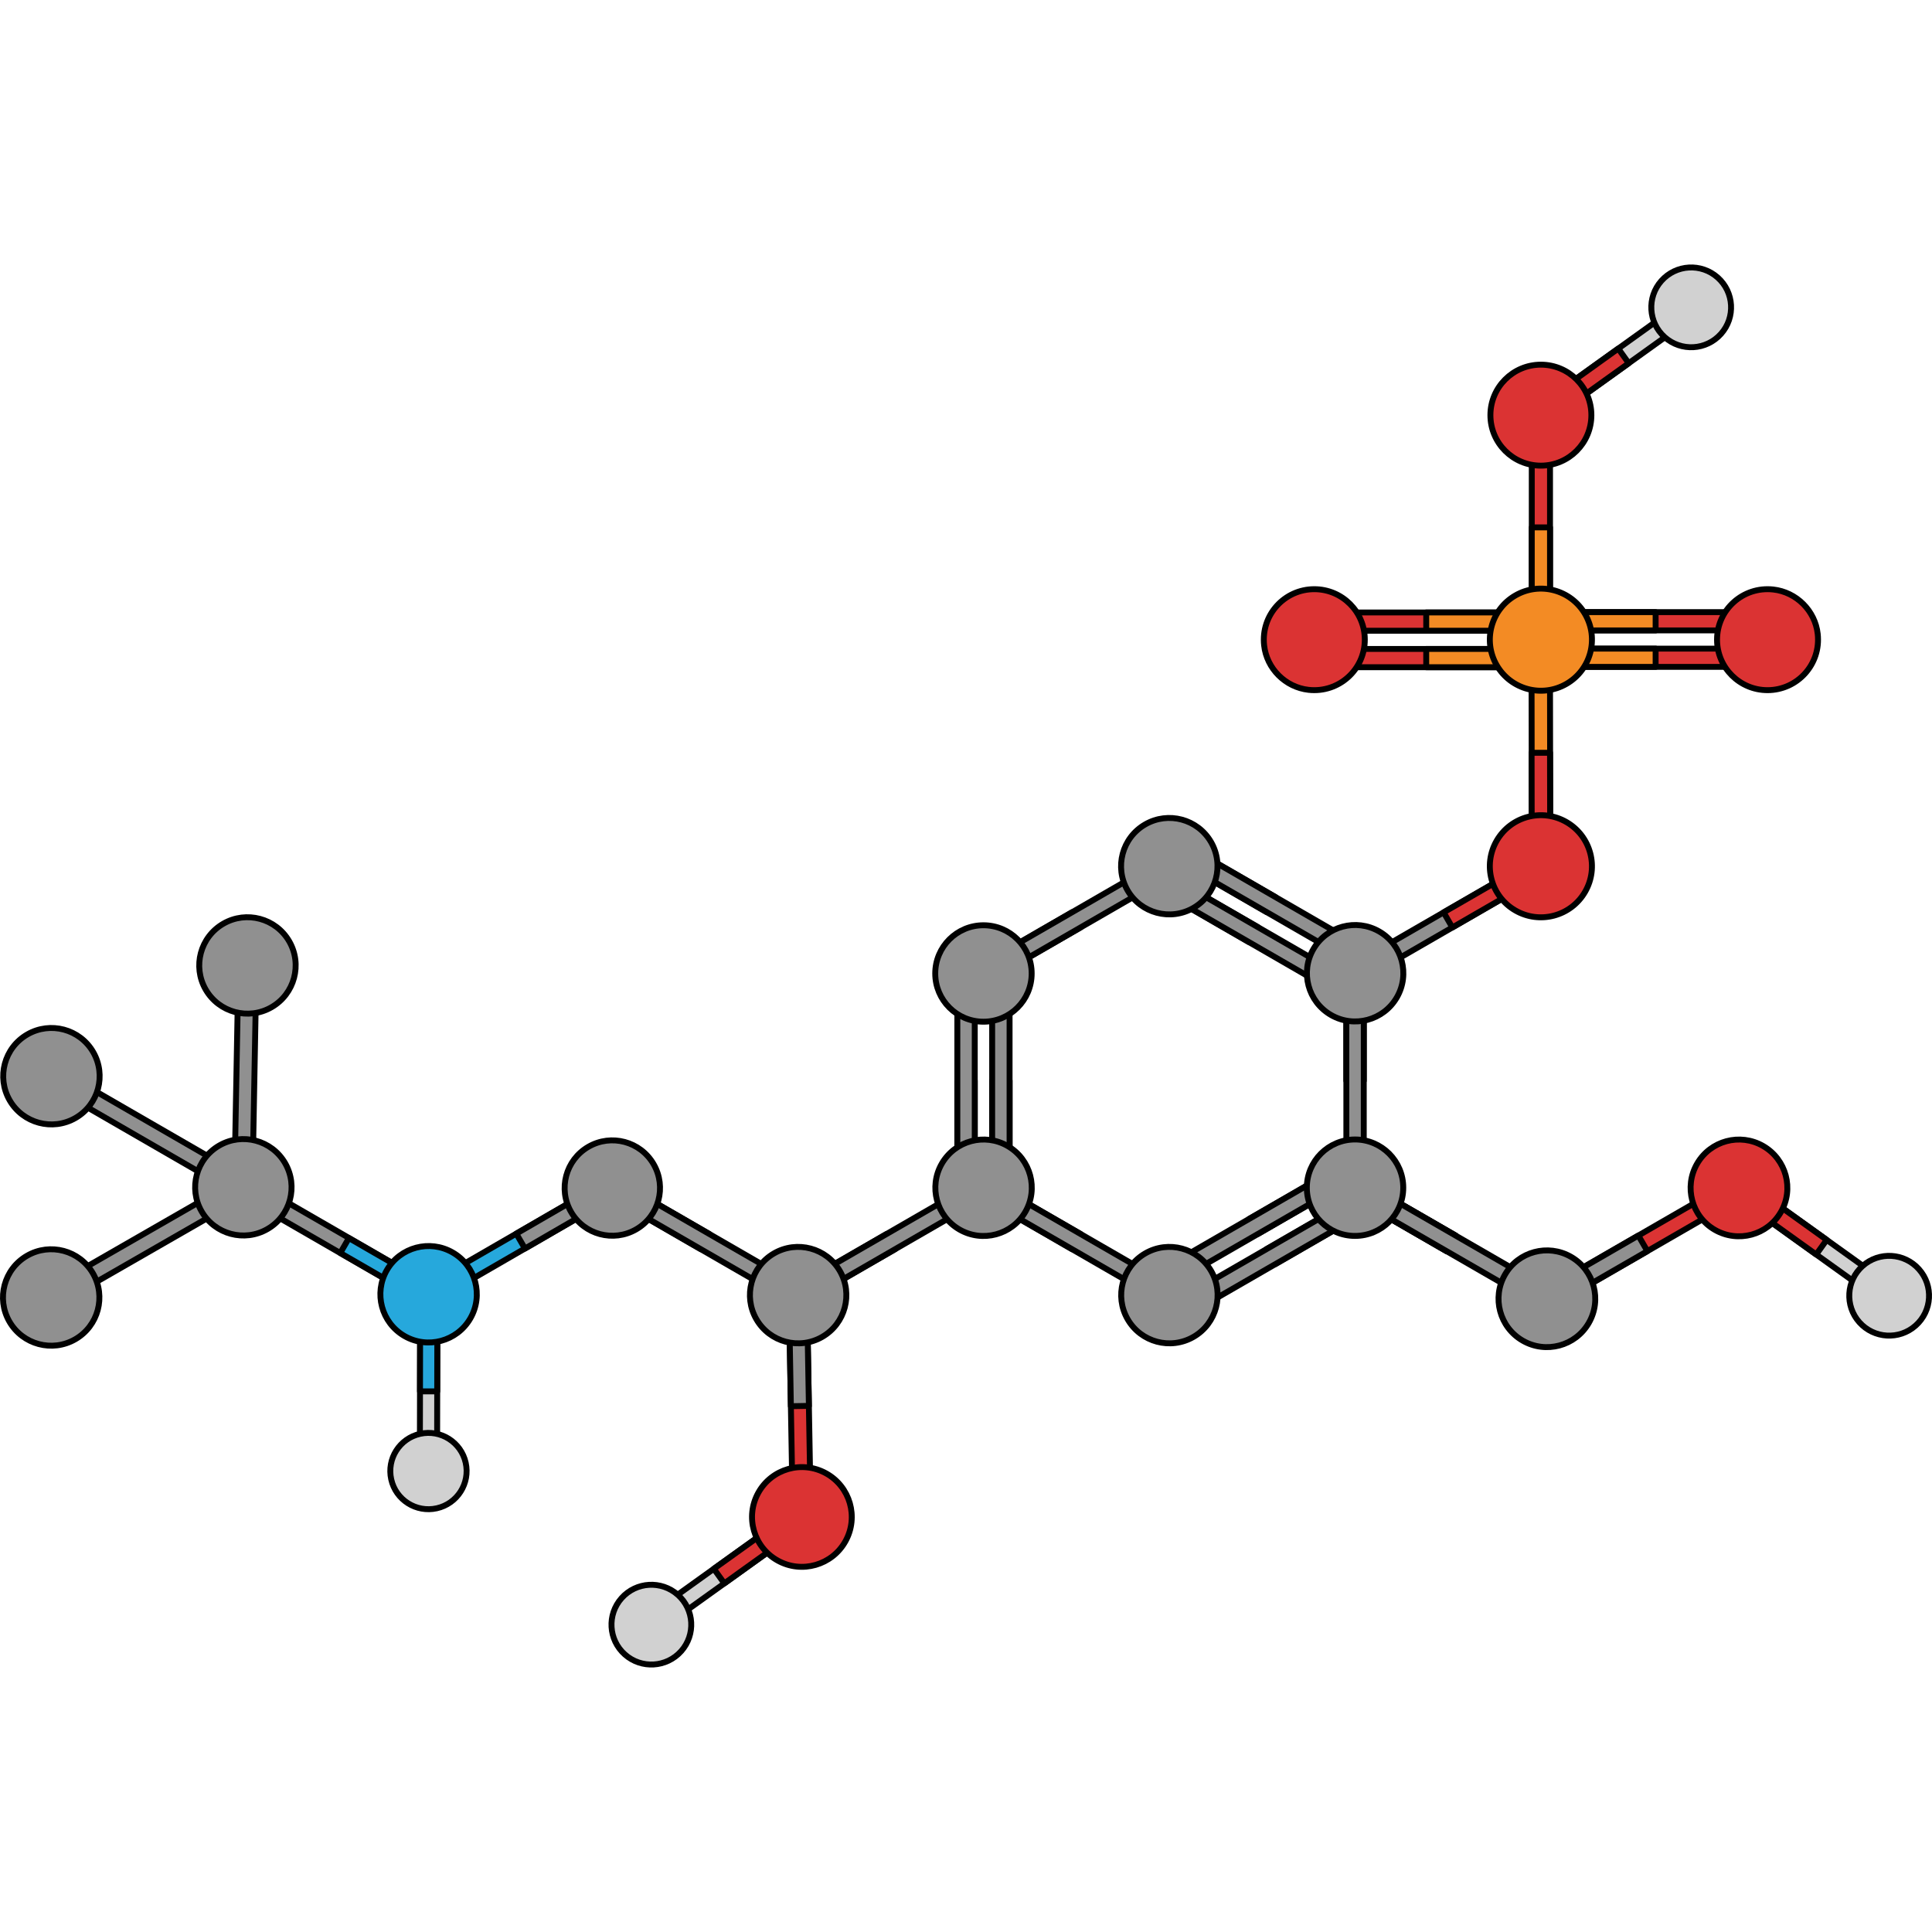 <?xml version="1.0" encoding="utf-8"?>
<!-- Created by: Science Figures, www.sciencefigures.org, Generator: Science Figures Editor -->
<svg version="1.1" id="Camada_1" xmlns="http://www.w3.org/2000/svg" xmlns:xlink="http://www.w3.org/1999/xlink" 
	 width="800px" height="800px" viewBox="0 0 653.452 474.528" enable-background="new 0 0 653.452 474.528"
	 xml:space="preserve">
<g>
	<g>
		<g>
			
				<polygon fill="#909090" stroke="#000000" stroke-width="2" stroke-linecap="round" stroke-linejoin="round" stroke-miterlimit="10" points="
				21.553,273.422 81.198,307.869 82.313,312.031 78.152,313.146 18.507,278.695 17.394,274.537 			"/>
		</g>
		<g>
			
				<polygon fill="#909090" stroke="#000000" stroke-width="2" stroke-linecap="round" stroke-linejoin="round" stroke-miterlimit="10" points="
				18.432,345.224 78.153,310.907 82.313,312.031 81.19,316.19 21.466,350.503 17.31,349.38 			"/>
		</g>
		<g>
			
				<polygon fill="#909090" stroke="#000000" stroke-width="2" stroke-linecap="round" stroke-linejoin="round" stroke-miterlimit="10" points="
				86.683,240.174 85.416,309.041 82.313,312.031 79.323,308.93 80.595,240.062 83.695,237.075 			"/>
		</g>
	</g>
	<g>
		<g>
			
				<polygon fill="#D1D1D1" stroke="#000000" stroke-width="2" stroke-linecap="round" stroke-linejoin="round" stroke-miterlimit="10" points="
				224.563,460.735 270.444,427.822 271.146,423.573 266.897,422.878 221.012,455.789 220.308,460.034 			"/>
			
				<polygon fill="#DB3333" stroke="#000000" stroke-width="2" stroke-linecap="round" stroke-linejoin="round" stroke-miterlimit="10" points="
				244.984,446.089 241.434,441.139 266.897,422.878 271.146,423.573 270.444,427.822 			"/>
			
				<path fill="#D1D1D1" stroke="#000000" stroke-width="2" stroke-linecap="round" stroke-linejoin="round" stroke-miterlimit="10" d="
				M210.233,451.069c-4.954,5.565-4.456,14.097,1.113,19.052c5.558,4.946,14.089,4.451,19.046-1.117
				c4.947-5.561,4.451-14.09-1.111-19.043C223.713,445,215.186,445.502,210.233,451.069z"/>
			<g>
				<g>
					<g>
						<g>
							
								<polygon fill="#DB3333" stroke="#000000" stroke-width="2" stroke-linecap="round" stroke-linejoin="round" stroke-miterlimit="10" points="
								274.191,420.474 272.981,351.608 269.888,348.616 266.894,351.717 268.1,420.582 271.203,423.574 							"/>
							
								<polygon fill="#909090" stroke="#000000" stroke-width="2" stroke-linecap="round" stroke-linejoin="round" stroke-miterlimit="10" points="
								273.59,386.042 267.497,386.15 266.894,351.717 269.888,348.616 272.981,351.608 							"/>
						</g>
					</g>
				</g>
				
					<path fill="#DB3333" stroke="#000000" stroke-width="2" stroke-linecap="round" stroke-linejoin="round" stroke-miterlimit="10" d="
					M256.473,415.439c-4.516,8.148-1.573,18.407,6.578,22.925c8.145,4.516,18.408,1.569,22.924-6.575
					c4.514-8.145,1.57-18.411-6.573-22.927C271.248,404.349,260.986,407.292,256.473,415.439z"/>
			</g>
		</g>
		<g>
			
				<polygon fill="#909090" stroke="#000000" stroke-width="2" stroke-linecap="round" stroke-linejoin="round" stroke-miterlimit="10" points="
				302.752,333.042 299.809,327.94 270.967,344.592 269.888,348.616 273.913,349.692 			"/>
			
				<polygon fill="#909090" stroke="#000000" stroke-width="2" stroke-linecap="round" stroke-linejoin="round" stroke-miterlimit="10" points="
				331.596,316.389 273.913,349.692 269.888,348.616 270.967,344.592 328.651,311.288 332.673,312.368 			"/>
			<g>
				
					<polygon fill="#909090" stroke="#000000" stroke-width="2" stroke-linecap="round" stroke-linejoin="round" stroke-miterlimit="10" points="
					237.023,333.04 239.968,327.94 211.126,311.288 207.103,312.368 208.181,316.389 				"/>
				
					<polygon fill="#909090" stroke="#000000" stroke-width="2" stroke-linecap="round" stroke-linejoin="round" stroke-miterlimit="10" points="
					265.865,349.692 208.181,316.389 207.103,312.368 211.126,311.288 268.809,344.592 269.888,348.616 				"/>
			</g>
			
				<path fill="#909090" stroke="#000000" stroke-width="2" stroke-linecap="round" stroke-linejoin="round" stroke-miterlimit="10" d="
				M255.831,356.733c-4.504-7.799-1.83-17.773,5.971-22.277c7.797-4.502,17.771-1.83,22.274,5.969
				c4.503,7.799,1.829,17.775-5.968,22.277C270.308,367.206,260.333,364.534,255.831,356.733z"/>
			<g>
				<g>
					
						<polygon fill="#D1D1D1" stroke="#000000" stroke-width="2" stroke-linecap="round" stroke-linejoin="round" stroke-miterlimit="10" points="
						147.834,405.177 147.934,351.173 145.027,348.252 142.11,351.16 142.008,405.171 144.915,408.086 					"/>
					
						<polygon fill="#26A8DC" stroke="#000000" stroke-width="2" stroke-linecap="round" stroke-linejoin="round" stroke-miterlimit="10" points="
						147.877,381.142 142.053,381.132 142.11,351.16 145.027,348.252 147.934,351.173 					"/>
				</g>
				
					<path fill="#D1D1D1" stroke="#000000" stroke-width="2" stroke-linecap="round" stroke-linejoin="round" stroke-miterlimit="10" d="
					M132.321,410.895c1.549,6.958,8.451,11.338,15.409,9.783c6.945-1.549,11.331-8.443,9.779-15.402
					c-1.552-6.952-8.45-11.331-15.401-9.784C135.15,397.045,130.77,403.942,132.321,410.895z"/>
			</g>
			
				<polygon fill="#26A8DC" stroke="#000000" stroke-width="2" stroke-linecap="round" stroke-linejoin="round" stroke-miterlimit="10" points="
				203.126,311.301 146.091,344.274 145.027,348.252 149.007,349.319 206.041,316.344 207.103,312.368 			"/>
			
				<polygon fill="#909090" stroke="#000000" stroke-width="2" stroke-linecap="round" stroke-linejoin="round" stroke-miterlimit="10" points="
				174.625,327.793 177.55,332.83 206.044,316.306 207.103,312.328 203.124,311.269 			"/>
			
				<path fill="#909090" stroke="#000000" stroke-width="2" stroke-linecap="round" stroke-linejoin="round" stroke-miterlimit="10" d="
				M221.067,304.294c-4.46-7.713-14.322-10.35-22.038-5.892c-7.711,4.458-10.347,14.324-5.89,22.033
				c4.457,7.716,14.325,10.354,22.033,5.896C222.888,321.873,225.528,312.004,221.067,304.294z"/>
			
				<polygon fill="#909090" stroke="#000000" stroke-width="2" stroke-linecap="round" stroke-linejoin="round" stroke-miterlimit="10" points="
				144.021,344.258 86.338,310.955 82.313,312.031 83.391,316.054 141.077,349.359 145.1,348.28 			"/>
			
				<polygon fill="#26A8DC" stroke="#000000" stroke-width="2" stroke-linecap="round" stroke-linejoin="round" stroke-miterlimit="10" points="
				115.092,334.332 118.003,329.287 143.96,344.273 145.027,348.252 141.045,349.316 			"/>
			
				<path fill="#909090" stroke="#000000" stroke-width="2" stroke-linecap="round" stroke-linejoin="round" stroke-miterlimit="10" d="
				M96.433,303.954c-4.502-7.8-14.478-10.471-22.279-5.966c-7.797,4.501-10.471,14.476-5.968,22.274
				c4.504,7.797,14.479,10.474,22.276,5.971C98.263,321.729,100.935,311.755,96.433,303.954z"/>
			
				<path fill="#26A8DC" stroke="#000000" stroke-width="2" stroke-linecap="round" stroke-linejoin="round" stroke-miterlimit="10" d="
				M159.085,356.444c4.504-7.799,1.829-17.773-5.973-22.277c-7.797-4.502-17.771-1.83-22.274,5.969
				c-4.5,7.799-1.831,17.776,5.968,22.277C144.606,366.917,154.58,364.244,159.085,356.444z"/>
		</g>
		<g>
			<g>
				
					<polygon fill="#D1D1D1" stroke="#000000" stroke-width="2" stroke-linecap="round" stroke-linejoin="round" stroke-miterlimit="10" points="
					634.709,349.488 588.828,316.575 588.125,312.326 592.375,311.631 638.26,344.542 638.964,348.787 				"/>
				
					<polygon fill="#DB3333" stroke="#000000" stroke-width="2" stroke-linecap="round" stroke-linejoin="round" stroke-miterlimit="10" points="
					614.288,334.842 617.838,329.892 592.375,311.631 588.125,312.326 588.828,316.575 				"/>
				
					<path fill="#D1D1D1" stroke="#000000" stroke-width="2" stroke-linecap="round" stroke-linejoin="round" stroke-miterlimit="10" d="
					M649.039,339.822c4.954,5.565,4.456,14.097-1.113,19.052c-5.558,4.946-14.089,4.451-19.047-1.117
					c-4.947-5.561-4.451-14.09,1.111-19.043C635.559,333.753,644.086,334.255,649.039,339.822z"/>
			</g>
			<g>
				<g>
					<g>
						<g>
							<g>
								<g>
									<g>
										<g>
											
												<polygon fill="#DB3333" stroke="#000000" stroke-width="2" stroke-linecap="round" stroke-linejoin="round" stroke-miterlimit="10" points="
												587.006,316.486 527.356,350.923 523.2,349.812 524.313,345.65 583.963,311.208 588.125,312.326 											"/>
											
												<polygon fill="#909090" stroke="#000000" stroke-width="2" stroke-linecap="round" stroke-linejoin="round" stroke-miterlimit="10" points="
												557.186,333.706 554.139,328.429 524.313,345.65 523.2,349.812 527.356,350.923 											"/>
										</g>
									</g>
								</g>
							</g>
						</g>
					</g>
				</g>
				
					<path fill="#DB3333" stroke="#000000" stroke-width="2" stroke-linecap="round" stroke-linejoin="round" stroke-miterlimit="10" d="
					M602.336,320.503c-4.52,7.826-14.518,10.505-22.348,5.986c-7.823-4.515-10.504-14.522-5.988-22.344
					c4.515-7.823,14.523-10.505,22.347-5.991C604.172,302.677,606.854,312.679,602.336,320.503z"/>
				<g>
					<g>
						<g>
							
								<polygon fill="#909090" stroke="#000000" stroke-width="2" stroke-linecap="round" stroke-linejoin="round" stroke-miterlimit="10" points="
								489.26,333.704 492.303,328.426 462.478,311.21 458.316,312.325 459.43,316.483 							"/>
						</g>
						<g>
							
								<polygon fill="#909090" stroke="#000000" stroke-width="2" stroke-linecap="round" stroke-linejoin="round" stroke-miterlimit="10" points="
								489.26,333.704 492.303,328.43 462.478,311.21 458.316,312.325 459.43,316.487 							"/>
							
								<polygon fill="#909090" stroke="#000000" stroke-width="2" stroke-linecap="round" stroke-linejoin="round" stroke-miterlimit="10" points="
								519.081,350.924 459.43,316.487 458.316,312.325 462.478,311.21 522.127,345.651 523.243,349.809 							"/>
						</g>
					</g>
				</g>
				
					<path fill="#909090" stroke="#000000" stroke-width="2" stroke-linecap="round" stroke-linejoin="round" stroke-miterlimit="10" d="
					M537.367,357.991c-4.519,7.826-14.519,10.505-22.349,5.986c-7.822-4.515-10.503-14.522-5.987-22.344
					c4.515-7.823,14.522-10.505,22.347-5.991C539.204,340.166,541.884,350.167,537.367,357.991z"/>
			</g>
		</g>
		<g>
			
				<polygon fill="#D1D1D1" stroke="#000000" stroke-width="2" stroke-linecap="round" stroke-linejoin="round" stroke-miterlimit="10" points="
				567.754,13.793 521.873,46.706 521.17,50.955 525.419,51.65 571.304,18.739 572.008,14.494 			"/>
			
				<polygon fill="#DB3333" stroke="#000000" stroke-width="2" stroke-linecap="round" stroke-linejoin="round" stroke-miterlimit="10" points="
				547.332,28.439 550.883,33.389 525.419,51.65 521.17,50.955 521.873,46.706 			"/>
			
				<path fill="#D1D1D1" stroke="#000000" stroke-width="2" stroke-linecap="round" stroke-linejoin="round" stroke-miterlimit="10" d="
				M582.084,23.459c4.954-5.565,4.456-14.097-1.113-19.052c-5.558-4.946-14.089-4.451-19.047,1.117
				c-4.947,5.561-4.451,14.09,1.111,19.043C568.604,29.528,577.131,29.026,582.084,23.459z"/>
		</g>
		<g>
			<g>
				<g>
					
						<polygon fill="#909090" stroke="#000000" stroke-width="2" stroke-linecap="round" stroke-linejoin="round" stroke-miterlimit="10" points="
						462.346,240.906 520.091,207.557 521.173,203.532 517.141,202.453 459.396,235.799 458.318,239.831 					"/>
					
						<polygon fill="#DB3333" stroke="#000000" stroke-width="2" stroke-linecap="round" stroke-linejoin="round" stroke-miterlimit="10" points="
						491.219,224.235 488.269,219.126 517.141,202.453 521.173,203.532 520.091,207.557 					"/>
				</g>
			</g>
		</g>
		<g>
			
				<polygon fill="#909090" stroke="#000000" stroke-width="2" stroke-linecap="round" stroke-linejoin="round" stroke-miterlimit="10" points="
				428.39,333.006 431.335,338.106 460.176,321.456 461.255,317.432 457.231,316.354 			"/>
			
				<polygon fill="#909090" stroke="#000000" stroke-width="2" stroke-linecap="round" stroke-linejoin="round" stroke-miterlimit="10" points="
				422.5,322.803 425.443,327.903 454.287,311.253 455.364,307.229 451.34,306.151 			"/>
			
				<polygon fill="#909090" stroke="#000000" stroke-width="2" stroke-linecap="round" stroke-linejoin="round" stroke-miterlimit="10" points="
				329.687,276.042 323.795,276.044 323.795,309.346 326.742,312.292 329.687,309.344 			"/>
			
				<polygon fill="#909090" stroke="#000000" stroke-width="2" stroke-linecap="round" stroke-linejoin="round" stroke-miterlimit="10" points="
				329.687,242.737 329.687,309.344 326.742,312.292 323.795,309.346 323.797,242.737 326.742,239.794 			"/>
			
				<polygon fill="#909090" stroke="#000000" stroke-width="2" stroke-linecap="round" stroke-linejoin="round" stroke-miterlimit="10" points="
				341.465,276.042 335.576,276.044 335.576,309.346 338.521,312.292 341.465,309.344 			"/>
			
				<polygon fill="#909090" stroke="#000000" stroke-width="2" stroke-linecap="round" stroke-linejoin="round" stroke-miterlimit="10" points="
				341.465,242.737 341.465,309.344 338.521,312.292 335.576,309.346 335.578,242.737 338.521,239.794 			"/>
			
				<polygon fill="#909090" stroke="#000000" stroke-width="2" stroke-linecap="round" stroke-linejoin="round" stroke-miterlimit="10" points="
				399.546,349.659 457.231,316.354 461.255,317.432 460.176,321.456 402.494,354.758 398.47,353.68 			"/>
			
				<polygon fill="#909090" stroke="#000000" stroke-width="2" stroke-linecap="round" stroke-linejoin="round" stroke-miterlimit="10" points="
				393.656,339.456 451.34,306.151 455.364,307.229 454.287,311.253 396.603,344.555 392.579,343.479 			"/>
			
				<polygon fill="#909090" stroke="#000000" stroke-width="2" stroke-linecap="round" stroke-linejoin="round" stroke-miterlimit="10" points="
				428.419,219.036 431.363,213.936 402.521,197.282 398.497,198.36 399.578,202.385 			"/>
			
				<polygon fill="#909090" stroke="#000000" stroke-width="2" stroke-linecap="round" stroke-linejoin="round" stroke-miterlimit="10" points="
				457.259,235.688 399.578,202.385 398.497,198.36 402.521,197.282 460.207,230.589 461.283,234.61 			"/>
			
				<polygon fill="#909090" stroke="#000000" stroke-width="2" stroke-linecap="round" stroke-linejoin="round" stroke-miterlimit="10" points="
				422.53,229.237 425.474,224.137 396.632,207.483 392.609,208.561 393.689,212.587 			"/>
			
				<polygon fill="#909090" stroke="#000000" stroke-width="2" stroke-linecap="round" stroke-linejoin="round" stroke-miterlimit="10" points="
				451.372,245.889 393.689,212.587 392.609,208.561 396.632,207.483 454.318,240.79 455.392,244.811 			"/>
			<g>
				
					<polygon fill="#909090" stroke="#000000" stroke-width="2" stroke-linecap="round" stroke-linejoin="round" stroke-miterlimit="10" points="
					365.56,224.178 362.617,219.077 333.775,235.729 332.696,239.753 336.72,240.829 				"/>
				
					<polygon fill="#909090" stroke="#000000" stroke-width="2" stroke-linecap="round" stroke-linejoin="round" stroke-miterlimit="10" points="
					394.404,207.526 336.72,240.829 332.696,239.753 333.775,235.729 391.458,202.424 395.481,203.505 				"/>
				
					<path fill="#909090" stroke="#000000" stroke-width="2" stroke-linecap="round" stroke-linejoin="round" stroke-miterlimit="10" d="
					M409.605,195.348c4.504,7.801,1.832,17.773-5.971,22.277c-7.797,4.504-17.773,1.832-22.275-5.967
					c-4.504-7.801-1.83-17.775,5.967-22.277C395.126,184.878,405.103,187.549,409.605,195.348z"/>
			</g>
			<g>
				
					<polygon fill="#909090" stroke="#000000" stroke-width="2" stroke-linecap="round" stroke-linejoin="round" stroke-miterlimit="10" points="
					362.593,333.04 365.539,327.94 336.696,311.288 332.673,312.368 333.751,316.389 				"/>
				
					<polygon fill="#909090" stroke="#000000" stroke-width="2" stroke-linecap="round" stroke-linejoin="round" stroke-miterlimit="10" points="
					391.435,349.692 333.751,316.389 332.673,312.368 336.696,311.288 394.379,344.592 395.458,348.616 				"/>
			</g>
			<g>
				
					<polygon fill="#909090" stroke="#000000" stroke-width="2" stroke-linecap="round" stroke-linejoin="round" stroke-miterlimit="10" points="
					461.259,276.077 455.371,276.075 455.371,242.772 458.316,239.827 461.259,242.772 				"/>
				
					<polygon fill="#909090" stroke="#000000" stroke-width="2" stroke-linecap="round" stroke-linejoin="round" stroke-miterlimit="10" points="
					461.259,309.38 461.259,242.772 458.316,239.827 455.371,242.772 455.371,309.38 458.316,312.325 				"/>
			</g>
			
				<path fill="#909090" stroke="#000000" stroke-width="2" stroke-linecap="round" stroke-linejoin="round" stroke-miterlimit="10" d="
				M332.631,223.485c9.007,0,16.308,7.301,16.308,16.311c0,9.004-7.301,16.307-16.308,16.305c-9.005,0-16.309-7.301-16.309-16.305
				C316.323,230.788,323.626,223.485,332.631,223.485z"/>
			
				<path fill="#909090" stroke="#000000" stroke-width="2" stroke-linecap="round" stroke-linejoin="round" stroke-miterlimit="10" d="
				M472.46,247.866c-4.502,7.799-14.475,10.471-22.277,5.967c-7.797-4.502-10.473-14.477-5.968-22.275
				c4.503-7.799,14.478-10.473,22.275-5.971C474.293,230.092,476.965,240.065,472.46,247.866z"/>
			
				<path fill="#909090" stroke="#000000" stroke-width="2" stroke-linecap="round" stroke-linejoin="round" stroke-miterlimit="10" d="
				M381.402,356.733c-4.504-7.799-1.83-17.773,5.971-22.277c7.797-4.502,17.772-1.83,22.275,5.969
				c4.503,7.799,1.829,17.775-5.968,22.277C395.878,367.206,385.904,364.534,381.402,356.733z"/>
			
				<path fill="#909090" stroke="#000000" stroke-width="2" stroke-linecap="round" stroke-linejoin="round" stroke-miterlimit="10" d="
				M458.309,328.553c-9.005,0.002-16.307-7.301-16.307-16.309c0-9.004,7.302-16.307,16.307-16.305
				c9.007-0.002,16.309,7.303,16.309,16.305C474.617,321.255,467.316,328.555,458.309,328.553z"/>
			
				<path fill="#909090" stroke="#000000" stroke-width="2" stroke-linecap="round" stroke-linejoin="round" stroke-miterlimit="10" d="
				M346.789,320.423c-4.502,7.799-14.476,10.471-22.277,5.967c-7.798-4.502-10.471-14.477-5.967-22.275
				c4.501-7.799,14.477-10.473,22.275-5.971C348.621,302.649,351.294,312.622,346.789,320.423z"/>
		</g>
		<g>
			<g>
				
					<polygon fill="#DB3333" stroke="#000000" stroke-width="2" stroke-linecap="round" stroke-linejoin="round" stroke-miterlimit="10" points="
					524.254,54.039 524.254,123.79 521.17,126.874 518.084,123.79 518.084,54.039 521.17,50.955 				"/>
				
					<polygon fill="#F38B24" stroke="#000000" stroke-width="2" stroke-linecap="round" stroke-linejoin="round" stroke-miterlimit="10" points="
					524.254,88.917 518.084,88.917 518.084,123.79 521.17,126.874 524.254,123.79 				"/>
				
					<path fill="#DB3333" stroke="#000000" stroke-width="2" stroke-linecap="round" stroke-linejoin="round" stroke-miterlimit="10" d="
					M521.17,33.876c9.431,0,17.079,7.648,17.075,17.078c0.003,9.433-7.643,17.079-17.075,17.079
					c-9.432,0-17.075-7.646-17.075-17.079C504.095,41.524,511.738,33.876,521.17,33.876z"/>
			</g>
			<g>
				
					<polygon fill="#DB3333" stroke="#000000" stroke-width="2" stroke-linecap="round" stroke-linejoin="round" stroke-miterlimit="10" points="
					594.852,136.091 525.1,136.091 522.016,133.006 525.1,129.921 594.852,129.921 597.936,133.006 				"/>
				
					<polygon fill="#F38B24" stroke="#000000" stroke-width="2" stroke-linecap="round" stroke-linejoin="round" stroke-miterlimit="10" points="
					559.973,136.091 559.973,129.921 525.1,129.921 522.016,133.006 525.1,136.091 				"/>
				
					<polygon fill="#DB3333" stroke="#000000" stroke-width="2" stroke-linecap="round" stroke-linejoin="round" stroke-miterlimit="10" points="
					594.852,123.754 525.1,123.754 522.016,120.668 525.1,117.583 594.855,117.583 597.937,120.668 				"/>
				
					<polygon fill="#F38B24" stroke="#000000" stroke-width="2" stroke-linecap="round" stroke-linejoin="round" stroke-miterlimit="10" points="
					559.973,123.754 559.973,117.583 525.1,117.583 522.016,120.668 525.1,123.754 				"/>
				
					<path fill="#DB3333" stroke="#000000" stroke-width="2" stroke-linecap="round" stroke-linejoin="round" stroke-miterlimit="10" d="
					M614.796,124.94c1.143,10.304-6.896,19.03-16.97,19.027c-9.433,0.003-17.079-7.643-17.079-17.075
					c0-10.071,8.716-18.102,19.018-16.968C607.595,110.785,613.928,117.11,614.796,124.94z"/>
			</g>
			<g>
				
					<polygon fill="#DB3333" stroke="#000000" stroke-width="2" stroke-linecap="round" stroke-linejoin="round" stroke-miterlimit="10" points="
					447.507,117.692 517.258,117.692 520.343,120.776 517.258,123.862 447.507,123.862 444.423,120.776 				"/>
				
					<polygon fill="#F38B24" stroke="#000000" stroke-width="2" stroke-linecap="round" stroke-linejoin="round" stroke-miterlimit="10" points="
					482.385,117.692 482.385,123.862 517.258,123.862 520.343,120.776 517.258,117.692 				"/>
				
					<polygon fill="#DB3333" stroke="#000000" stroke-width="2" stroke-linecap="round" stroke-linejoin="round" stroke-miterlimit="10" points="
					447.507,130.029 517.258,130.029 520.343,133.114 517.258,136.2 447.504,136.2 444.422,133.114 				"/>
				
					<polygon fill="#F38B24" stroke="#000000" stroke-width="2" stroke-linecap="round" stroke-linejoin="round" stroke-miterlimit="10" points="
					482.385,130.029 482.385,136.2 517.258,136.2 520.343,133.114 517.258,130.029 				"/>
				
					<path fill="#DB3333" stroke="#000000" stroke-width="2" stroke-linecap="round" stroke-linejoin="round" stroke-miterlimit="10" d="
					M427.562,128.843c-1.143-10.305,6.896-19.031,16.97-19.027c9.433-0.003,17.079,7.643,17.079,17.075
					c0,10.071-8.716,18.102-19.018,16.968C434.763,142.998,428.431,136.672,427.562,128.843z"/>
			</g>
			
				<polygon fill="#F38B24" stroke="#000000" stroke-width="2" stroke-linecap="round" stroke-linejoin="round" stroke-miterlimit="10" points="
				524.338,200.405 524.237,129.881 521.114,126.765 518.002,129.889 518.101,200.415 521.225,203.528 			"/>
			
				<polygon fill="#DB3333" stroke="#000000" stroke-width="2" stroke-linecap="round" stroke-linejoin="round" stroke-miterlimit="10" points="
				518.024,165.15 524.258,165.141 524.316,200.402 521.202,203.528 518.081,200.413 			"/>
			<g>
				<g>
					<g>
						<g>
							
								<path fill="#DB3333" stroke="#000000" stroke-width="2" stroke-linecap="round" stroke-linejoin="round" stroke-miterlimit="10" d="
								M536.097,212.21c-4.799,8.245-15.364,11.039-23.611,6.241c-8.242-4.792-11.037-15.361-6.244-23.606
								c4.795-8.241,15.369-11.039,23.609-6.242C538.096,193.401,540.891,203.969,536.097,212.21z"/>
						</g>
					</g>
				</g>
			</g>
			<g>
				<g>
					<g>
						<g>
							
								<path fill="#F38B24" stroke="#000000" stroke-width="2" stroke-linecap="round" stroke-linejoin="round" stroke-miterlimit="10" d="
								M506.217,135.527c-4.77-8.261-1.94-18.82,6.323-23.588c8.254-4.769,18.815-1.941,23.585,6.316
								c4.769,8.261,1.938,18.822-6.32,23.588C521.545,146.613,510.983,143.785,506.217,135.527z"/>
						</g>
					</g>
				</g>
			</g>
		</g>
	</g>
	
		<path fill="#909090" stroke="#000000" stroke-width="2" stroke-linecap="round" stroke-linejoin="round" stroke-miterlimit="10" d="
		M97.818,228.92c-4.502-7.8-14.478-10.471-22.279-5.966c-7.797,4.501-10.471,14.476-5.968,22.274
		c4.504,7.797,14.479,10.474,22.276,5.971C99.648,246.695,102.32,236.72,97.818,228.92z"/>
	
		<path fill="#909090" stroke="#000000" stroke-width="2" stroke-linecap="round" stroke-linejoin="round" stroke-miterlimit="10" d="
		M31.518,266.381c-4.502-7.8-14.477-10.471-22.279-5.966c-7.797,4.501-10.471,14.476-5.968,22.274
		c4.504,7.797,14.479,10.474,22.276,5.971C33.348,284.157,36.02,274.182,31.518,266.381z"/>
	
		<path fill="#909090" stroke="#000000" stroke-width="2" stroke-linecap="round" stroke-linejoin="round" stroke-miterlimit="10" d="
		M31.434,341.225c-4.502-7.8-14.477-10.471-22.279-5.966c-7.797,4.501-10.471,14.476-5.968,22.274
		c4.504,7.797,14.479,10.474,22.276,5.971C33.264,359,35.936,349.026,31.434,341.225z"/>
</g>
</svg>